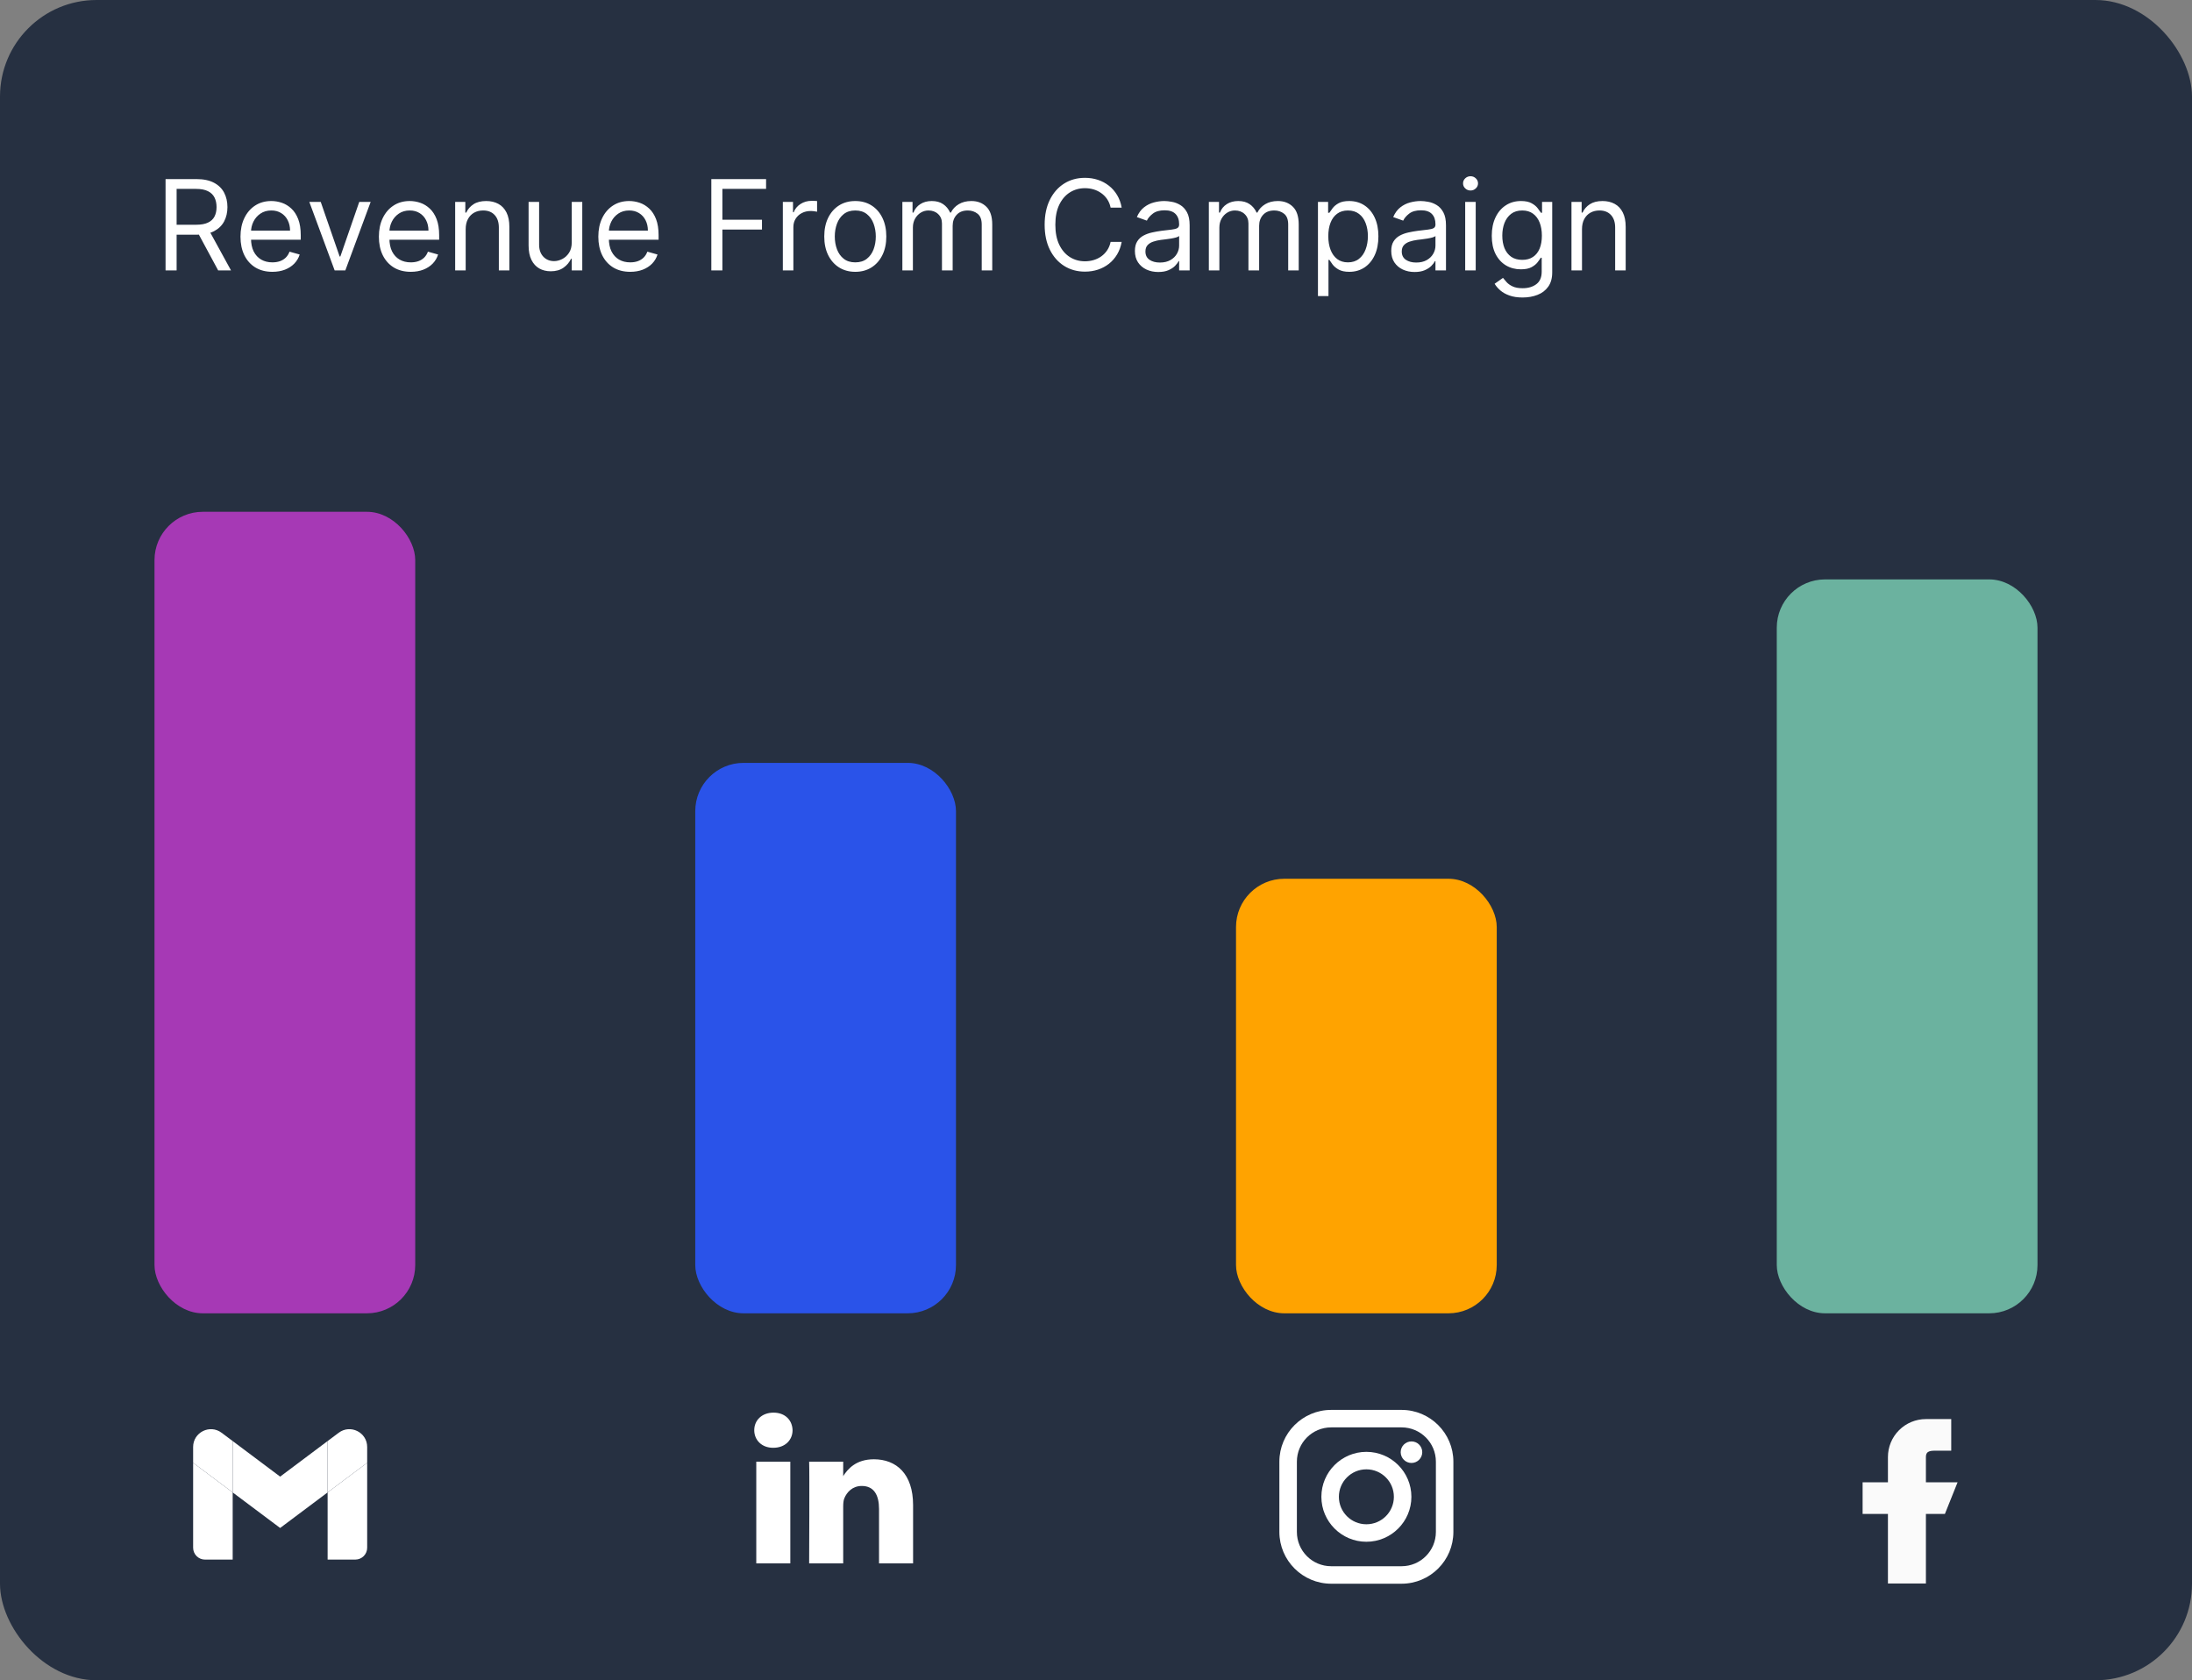 <svg width="227" height="174" viewBox="0 0 227 174" fill="none" xmlns="http://www.w3.org/2000/svg">
<rect x="0" y="0" width="227" height="174" fill="#808080" stroke="none"/>
<rect width="227" height="174" rx="10" fill="#263041"/>
<rect x="16" y="53" width="27" height="83" rx="5" fill="#A639B5"/>
<rect x="128" y="91" width="27" height="45" rx="5" fill="#FFA300"/>
<rect x="184" y="60" width="27" height="76" rx="5" fill="#6BB29F"/>
<rect x="72" y="79" width="27" height="57" rx="5" fill="#2A53E9"/>
<path d="M17.145 28V18.546H20.34C21.078 18.546 21.684 18.672 22.158 18.924C22.632 19.173 22.983 19.517 23.211 19.953C23.439 20.39 23.553 20.887 23.553 21.445C23.553 22.002 23.439 22.496 23.211 22.927C22.983 23.357 22.634 23.696 22.163 23.942C21.692 24.185 21.09 24.307 20.358 24.307H17.773V23.273H20.321C20.826 23.273 21.232 23.199 21.54 23.051C21.851 22.903 22.075 22.694 22.214 22.423C22.355 22.149 22.426 21.823 22.426 21.445C22.426 21.066 22.355 20.735 22.214 20.452C22.072 20.169 21.846 19.95 21.535 19.797C21.224 19.64 20.813 19.561 20.303 19.561H18.29V28H17.145ZM21.595 23.753L23.922 28H22.592L20.303 23.753H21.595ZM28.209 28.148C27.526 28.148 26.937 27.997 26.441 27.695C25.949 27.391 25.569 26.966 25.301 26.421C25.036 25.873 24.904 25.236 24.904 24.51C24.904 23.784 25.036 23.143 25.301 22.59C25.569 22.032 25.941 21.599 26.418 21.288C26.898 20.974 27.459 20.817 28.099 20.817C28.468 20.817 28.833 20.878 29.193 21.001C29.553 21.125 29.881 21.325 30.176 21.602C30.471 21.875 30.707 22.239 30.882 22.691C31.058 23.143 31.145 23.701 31.145 24.362V24.824H25.68V23.882H30.038C30.038 23.482 29.957 23.125 29.797 22.811C29.64 22.497 29.416 22.249 29.123 22.068C28.834 21.886 28.493 21.796 28.099 21.796C27.665 21.796 27.289 21.903 26.972 22.119C26.658 22.331 26.417 22.608 26.247 22.95C26.078 23.291 25.994 23.657 25.994 24.048V24.676C25.994 25.212 26.086 25.666 26.27 26.038C26.458 26.407 26.718 26.689 27.051 26.883C27.383 27.074 27.769 27.169 28.209 27.169C28.496 27.169 28.754 27.129 28.985 27.049C29.219 26.966 29.421 26.843 29.59 26.68C29.759 26.514 29.89 26.307 29.982 26.061L31.035 26.357C30.924 26.713 30.738 27.027 30.476 27.298C30.215 27.566 29.891 27.775 29.507 27.926C29.122 28.074 28.689 28.148 28.209 28.148ZM38.385 20.909L35.763 28H34.655L32.033 20.909H33.215L35.172 26.56H35.246L37.203 20.909H38.385ZM42.542 28.148C41.859 28.148 41.27 27.997 40.774 27.695C40.282 27.391 39.902 26.966 39.634 26.421C39.369 25.873 39.237 25.236 39.237 24.51C39.237 23.784 39.369 23.143 39.634 22.59C39.902 22.032 40.274 21.599 40.751 21.288C41.231 20.974 41.791 20.817 42.432 20.817C42.801 20.817 43.166 20.878 43.526 21.001C43.886 21.125 44.214 21.325 44.509 21.602C44.804 21.875 45.04 22.239 45.215 22.691C45.391 23.143 45.478 23.701 45.478 24.362V24.824H40.013V23.882H44.371C44.371 23.482 44.291 23.125 44.13 22.811C43.974 22.497 43.749 22.249 43.456 22.068C43.167 21.886 42.826 21.796 42.432 21.796C41.998 21.796 41.622 21.903 41.305 22.119C40.991 22.331 40.75 22.608 40.58 22.95C40.411 23.291 40.327 23.657 40.327 24.048V24.676C40.327 25.212 40.419 25.666 40.603 26.038C40.791 26.407 41.051 26.689 41.384 26.883C41.716 27.074 42.102 27.169 42.542 27.169C42.829 27.169 43.087 27.129 43.318 27.049C43.552 26.966 43.754 26.843 43.923 26.68C44.092 26.514 44.223 26.307 44.315 26.061L45.368 26.357C45.257 26.713 45.071 27.027 44.809 27.298C44.547 27.566 44.224 27.775 43.84 27.926C43.455 28.074 43.023 28.148 42.542 28.148ZM48.225 23.734V28H47.136V20.909H48.188V22.017H48.281C48.447 21.657 48.699 21.368 49.038 21.149C49.376 20.928 49.813 20.817 50.349 20.817C50.829 20.817 51.249 20.915 51.609 21.112C51.969 21.306 52.249 21.602 52.449 21.999C52.649 22.392 52.749 22.891 52.749 23.494V28H51.66V23.568C51.66 23.011 51.515 22.577 51.226 22.266C50.937 21.952 50.54 21.796 50.035 21.796C49.687 21.796 49.376 21.871 49.102 22.022C48.832 22.172 48.618 22.392 48.461 22.682C48.304 22.971 48.225 23.322 48.225 23.734ZM59.209 25.101V20.909H60.299V28H59.209V26.8H59.135C58.969 27.16 58.711 27.466 58.36 27.718C58.009 27.968 57.566 28.092 57.03 28.092C56.587 28.092 56.193 27.995 55.848 27.802C55.504 27.605 55.233 27.309 55.036 26.915C54.839 26.518 54.74 26.018 54.74 25.415V20.909H55.83V25.341C55.83 25.858 55.974 26.27 56.264 26.578C56.556 26.886 56.928 27.04 57.381 27.04C57.652 27.04 57.927 26.971 58.207 26.832C58.49 26.694 58.727 26.481 58.918 26.195C59.112 25.909 59.209 25.544 59.209 25.101ZM65.267 28.148C64.584 28.148 63.994 27.997 63.499 27.695C63.007 27.391 62.626 26.966 62.359 26.421C62.094 25.873 61.962 25.236 61.962 24.51C61.962 23.784 62.094 23.143 62.359 22.59C62.626 22.032 62.999 21.599 63.476 21.288C63.956 20.974 64.516 20.817 65.156 20.817C65.526 20.817 65.89 20.878 66.25 21.001C66.61 21.125 66.938 21.325 67.234 21.602C67.529 21.875 67.765 22.239 67.94 22.691C68.115 23.143 68.203 23.701 68.203 24.362V24.824H62.737V23.882H67.095C67.095 23.482 67.015 23.125 66.855 22.811C66.698 22.497 66.474 22.249 66.181 22.068C65.892 21.886 65.55 21.796 65.156 21.796C64.722 21.796 64.347 21.903 64.03 22.119C63.716 22.331 63.474 22.608 63.305 22.95C63.136 23.291 63.051 23.657 63.051 24.048V24.676C63.051 25.212 63.144 25.666 63.328 26.038C63.516 26.407 63.776 26.689 64.108 26.883C64.441 27.074 64.827 27.169 65.267 27.169C65.553 27.169 65.812 27.129 66.043 27.049C66.276 26.966 66.478 26.843 66.647 26.68C66.817 26.514 66.947 26.307 67.04 26.061L68.092 26.357C67.981 26.713 67.795 27.027 67.534 27.298C67.272 27.566 66.949 27.775 66.564 27.926C66.18 28.074 65.747 28.148 65.267 28.148ZM73.664 28V18.546H79.334V19.561H74.809V22.756H78.909V23.771H74.809V28H73.664ZM81.07 28V20.909H82.123V21.98H82.197C82.326 21.629 82.56 21.345 82.898 21.126C83.237 20.908 83.619 20.798 84.043 20.798C84.123 20.798 84.224 20.8 84.344 20.803C84.463 20.806 84.554 20.811 84.616 20.817V21.925C84.579 21.916 84.494 21.902 84.362 21.883C84.233 21.862 84.096 21.851 83.951 21.851C83.606 21.851 83.299 21.923 83.028 22.068C82.76 22.209 82.548 22.406 82.391 22.659C82.237 22.908 82.16 23.193 82.16 23.513V28H81.07ZM88.572 28.148C87.932 28.148 87.37 27.995 86.887 27.691C86.407 27.386 86.032 26.96 85.761 26.412C85.493 25.864 85.359 25.224 85.359 24.491C85.359 23.753 85.493 23.108 85.761 22.557C86.032 22.006 86.407 21.578 86.887 21.274C87.37 20.969 87.932 20.817 88.572 20.817C89.212 20.817 89.772 20.969 90.253 21.274C90.736 21.578 91.111 22.006 91.379 22.557C91.65 23.108 91.785 23.753 91.785 24.491C91.785 25.224 91.65 25.864 91.379 26.412C91.111 26.96 90.736 27.386 90.253 27.691C89.772 27.995 89.212 28.148 88.572 28.148ZM88.572 27.169C89.058 27.169 89.459 27.044 89.772 26.795C90.086 26.546 90.319 26.218 90.469 25.812C90.62 25.405 90.696 24.965 90.696 24.491C90.696 24.017 90.62 23.576 90.469 23.166C90.319 22.757 90.086 22.426 89.772 22.174C89.459 21.922 89.058 21.796 88.572 21.796C88.086 21.796 87.686 21.922 87.372 22.174C87.058 22.426 86.826 22.757 86.675 23.166C86.524 23.576 86.449 24.017 86.449 24.491C86.449 24.965 86.524 25.405 86.675 25.812C86.826 26.218 87.058 26.546 87.372 26.795C87.686 27.044 88.086 27.169 88.572 27.169ZM93.448 28V20.909H94.501V22.017H94.593C94.741 21.639 94.98 21.345 95.309 21.135C95.638 20.923 96.034 20.817 96.495 20.817C96.963 20.817 97.352 20.923 97.663 21.135C97.977 21.345 98.222 21.639 98.397 22.017H98.471C98.653 21.651 98.925 21.36 99.288 21.145C99.651 20.926 100.087 20.817 100.595 20.817C101.229 20.817 101.747 21.015 102.15 21.412C102.554 21.806 102.755 22.42 102.755 23.254V28H101.666V23.254C101.666 22.731 101.523 22.357 101.236 22.133C100.95 21.908 100.613 21.796 100.225 21.796C99.727 21.796 99.341 21.946 99.067 22.248C98.793 22.546 98.656 22.925 98.656 23.384V28H97.548V23.143C97.548 22.74 97.417 22.416 97.155 22.169C96.894 21.92 96.557 21.796 96.144 21.796C95.861 21.796 95.597 21.871 95.35 22.022C95.107 22.172 94.91 22.382 94.759 22.649C94.612 22.914 94.538 23.22 94.538 23.568V28H93.448ZM116.159 21.5H115.014C114.946 21.171 114.828 20.881 114.659 20.632C114.493 20.383 114.289 20.174 114.049 20.004C113.812 19.832 113.549 19.703 113.26 19.616C112.971 19.53 112.669 19.487 112.355 19.487C111.783 19.487 111.264 19.632 110.799 19.921C110.338 20.21 109.97 20.637 109.696 21.2C109.425 21.763 109.29 22.454 109.29 23.273C109.29 24.091 109.425 24.782 109.696 25.346C109.97 25.909 110.338 26.335 110.799 26.624C111.264 26.914 111.783 27.058 112.355 27.058C112.669 27.058 112.971 27.015 113.26 26.929C113.549 26.843 113.812 26.715 114.049 26.546C114.289 26.373 114.493 26.163 114.659 25.913C114.828 25.661 114.946 25.372 115.014 25.046H116.159C116.073 25.529 115.916 25.961 115.688 26.343C115.46 26.724 115.177 27.049 114.839 27.317C114.5 27.581 114.12 27.783 113.699 27.922C113.28 28.06 112.832 28.129 112.355 28.129C111.549 28.129 110.832 27.932 110.204 27.538C109.576 27.144 109.082 26.584 108.722 25.858C108.362 25.132 108.182 24.27 108.182 23.273C108.182 22.276 108.362 21.414 108.722 20.688C109.082 19.961 109.576 19.401 110.204 19.007C110.832 18.613 111.549 18.416 112.355 18.416C112.832 18.416 113.28 18.485 113.699 18.624C114.12 18.762 114.5 18.966 114.839 19.233C115.177 19.498 115.46 19.821 115.688 20.203C115.916 20.581 116.073 21.014 116.159 21.5ZM119.948 28.166C119.499 28.166 119.091 28.082 118.725 27.912C118.358 27.74 118.068 27.492 117.852 27.169C117.637 26.843 117.529 26.449 117.529 25.987C117.529 25.581 117.609 25.252 117.769 24.999C117.929 24.744 118.143 24.544 118.411 24.399C118.679 24.255 118.974 24.147 119.297 24.076C119.623 24.002 119.951 23.944 120.28 23.901C120.711 23.845 121.061 23.804 121.328 23.776C121.599 23.745 121.796 23.694 121.919 23.624C122.045 23.553 122.109 23.43 122.109 23.254V23.217C122.109 22.762 121.984 22.408 121.735 22.155C121.488 21.903 121.114 21.777 120.613 21.777C120.093 21.777 119.685 21.891 119.389 22.119C119.094 22.346 118.886 22.59 118.766 22.848L117.732 22.479C117.917 22.048 118.163 21.712 118.471 21.472C118.782 21.229 119.12 21.06 119.486 20.965C119.856 20.866 120.219 20.817 120.576 20.817C120.804 20.817 121.065 20.845 121.361 20.9C121.659 20.952 121.947 21.061 122.224 21.228C122.504 21.394 122.736 21.645 122.921 21.98C123.106 22.316 123.198 22.765 123.198 23.328V28H122.109V27.04H122.053C121.979 27.194 121.856 27.358 121.684 27.534C121.512 27.709 121.282 27.858 120.996 27.982C120.71 28.105 120.36 28.166 119.948 28.166ZM120.114 27.188C120.545 27.188 120.908 27.103 121.204 26.934C121.502 26.764 121.727 26.546 121.878 26.278C122.032 26.01 122.109 25.729 122.109 25.433V24.436C122.062 24.491 121.961 24.542 121.804 24.588C121.65 24.631 121.472 24.67 121.268 24.704C121.068 24.735 120.873 24.762 120.682 24.787C120.494 24.808 120.342 24.827 120.225 24.842C119.942 24.879 119.677 24.939 119.431 25.022C119.188 25.102 118.991 25.224 118.84 25.387C118.692 25.547 118.619 25.766 118.619 26.043C118.619 26.421 118.759 26.707 119.039 26.901C119.322 27.092 119.68 27.188 120.114 27.188ZM125.187 28V20.909H126.239V22.017H126.331C126.479 21.639 126.718 21.345 127.047 21.135C127.376 20.923 127.772 20.817 128.233 20.817C128.701 20.817 129.091 20.923 129.401 21.135C129.715 21.345 129.96 21.639 130.135 22.017H130.209C130.391 21.651 130.663 21.36 131.026 21.145C131.39 20.926 131.825 20.817 132.333 20.817C132.967 20.817 133.485 21.015 133.889 21.412C134.292 21.806 134.493 22.42 134.493 23.254V28H133.404V23.254C133.404 22.731 133.261 22.357 132.975 22.133C132.688 21.908 132.351 21.796 131.964 21.796C131.465 21.796 131.079 21.946 130.805 22.248C130.531 22.546 130.394 22.925 130.394 23.384V28H129.286V23.143C129.286 22.74 129.155 22.416 128.894 22.169C128.632 21.92 128.295 21.796 127.883 21.796C127.599 21.796 127.335 21.871 127.089 22.022C126.845 22.172 126.648 22.382 126.498 22.649C126.35 22.914 126.276 23.22 126.276 23.568V28H125.187ZM136.485 30.659V20.909H137.538V22.035H137.667C137.747 21.912 137.858 21.755 138 21.565C138.144 21.371 138.35 21.198 138.618 21.048C138.889 20.894 139.255 20.817 139.717 20.817C140.314 20.817 140.84 20.966 141.296 21.265C141.751 21.563 142.107 21.986 142.362 22.534C142.618 23.082 142.745 23.728 142.745 24.473C142.745 25.224 142.618 25.875 142.362 26.426C142.107 26.974 141.753 27.398 141.3 27.7C140.848 27.998 140.326 28.148 139.735 28.148C139.28 28.148 138.915 28.072 138.641 27.922C138.367 27.768 138.157 27.594 138.009 27.4C137.861 27.203 137.747 27.04 137.667 26.91H137.575V30.659H136.485ZM137.556 24.454C137.556 24.99 137.635 25.462 137.792 25.872C137.949 26.278 138.178 26.597 138.48 26.827C138.781 27.055 139.151 27.169 139.588 27.169C140.043 27.169 140.423 27.049 140.728 26.809C141.036 26.566 141.267 26.24 141.42 25.83C141.577 25.418 141.656 24.959 141.656 24.454C141.656 23.956 141.579 23.507 141.425 23.107C141.274 22.703 141.045 22.385 140.737 22.151C140.433 21.914 140.049 21.796 139.588 21.796C139.145 21.796 138.772 21.908 138.471 22.133C138.169 22.354 137.941 22.665 137.787 23.065C137.633 23.462 137.556 23.925 137.556 24.454ZM146.494 28.166C146.045 28.166 145.637 28.082 145.271 27.912C144.904 27.74 144.614 27.492 144.398 27.169C144.183 26.843 144.075 26.449 144.075 25.987C144.075 25.581 144.155 25.252 144.315 24.999C144.475 24.744 144.689 24.544 144.957 24.399C145.224 24.255 145.52 24.147 145.843 24.076C146.169 24.002 146.497 23.944 146.826 23.901C147.257 23.845 147.607 23.804 147.874 23.776C148.145 23.745 148.342 23.694 148.465 23.624C148.591 23.553 148.654 23.43 148.654 23.254V23.217C148.654 22.762 148.53 22.408 148.281 22.155C148.034 21.903 147.66 21.777 147.159 21.777C146.639 21.777 146.231 21.891 145.935 22.119C145.64 22.346 145.432 22.59 145.312 22.848L144.278 22.479C144.463 22.048 144.709 21.712 145.017 21.472C145.328 21.229 145.666 21.06 146.032 20.965C146.402 20.866 146.765 20.817 147.122 20.817C147.35 20.817 147.611 20.845 147.907 20.9C148.205 20.952 148.493 21.061 148.77 21.228C149.05 21.394 149.282 21.645 149.467 21.98C149.652 22.316 149.744 22.765 149.744 23.328V28H148.654V27.04H148.599C148.525 27.194 148.402 27.358 148.23 27.534C148.057 27.709 147.828 27.858 147.542 27.982C147.256 28.105 146.906 28.166 146.494 28.166ZM146.66 27.188C147.091 27.188 147.454 27.103 147.75 26.934C148.048 26.764 148.273 26.546 148.424 26.278C148.578 26.01 148.654 25.729 148.654 25.433V24.436C148.608 24.491 148.507 24.542 148.35 24.588C148.196 24.631 148.017 24.67 147.814 24.704C147.614 24.735 147.419 24.762 147.228 24.787C147.04 24.808 146.888 24.827 146.771 24.842C146.488 24.879 146.223 24.939 145.977 25.022C145.734 25.102 145.537 25.224 145.386 25.387C145.238 25.547 145.164 25.766 145.164 26.043C145.164 26.421 145.304 26.707 145.585 26.901C145.868 27.092 146.226 27.188 146.66 27.188ZM151.733 28V20.909H152.822V28H151.733ZM152.286 19.727C152.074 19.727 151.891 19.655 151.737 19.51C151.586 19.366 151.511 19.192 151.511 18.989C151.511 18.785 151.586 18.612 151.737 18.467C151.891 18.322 152.074 18.25 152.286 18.25C152.499 18.25 152.68 18.322 152.831 18.467C152.985 18.612 153.062 18.785 153.062 18.989C153.062 19.192 152.985 19.366 152.831 19.51C152.68 19.655 152.499 19.727 152.286 19.727ZM157.68 30.807C157.153 30.807 156.701 30.739 156.322 30.604C155.944 30.471 155.628 30.296 155.376 30.077C155.127 29.862 154.928 29.631 154.781 29.385L155.648 28.776C155.747 28.905 155.872 29.053 156.022 29.219C156.173 29.388 156.379 29.534 156.641 29.657C156.906 29.784 157.252 29.847 157.68 29.847C158.252 29.847 158.725 29.708 159.097 29.431C159.469 29.154 159.656 28.72 159.656 28.129V26.689H159.563C159.483 26.818 159.369 26.978 159.222 27.169C159.077 27.357 158.868 27.524 158.594 27.672C158.323 27.817 157.957 27.889 157.495 27.889C156.923 27.889 156.409 27.754 155.953 27.483C155.501 27.212 155.142 26.818 154.877 26.301C154.616 25.784 154.485 25.156 154.485 24.418C154.485 23.691 154.613 23.059 154.868 22.52C155.124 21.979 155.479 21.56 155.935 21.265C156.39 20.966 156.916 20.817 157.513 20.817C157.975 20.817 158.341 20.894 158.612 21.048C158.886 21.198 159.095 21.371 159.24 21.565C159.388 21.755 159.502 21.912 159.582 22.035H159.692V20.909H160.745V28.203C160.745 28.812 160.607 29.308 160.33 29.69C160.056 30.074 159.686 30.356 159.222 30.534C158.76 30.716 158.246 30.807 157.68 30.807ZM157.643 26.91C158.08 26.91 158.449 26.811 158.751 26.61C159.052 26.41 159.282 26.123 159.439 25.747C159.596 25.372 159.674 24.922 159.674 24.399C159.674 23.888 159.597 23.437 159.443 23.047C159.289 22.656 159.062 22.349 158.76 22.128C158.458 21.906 158.086 21.796 157.643 21.796C157.181 21.796 156.796 21.912 156.489 22.146C156.184 22.38 155.955 22.694 155.801 23.088C155.65 23.482 155.575 23.919 155.575 24.399C155.575 24.892 155.652 25.327 155.805 25.706C155.962 26.081 156.193 26.377 156.498 26.592C156.806 26.804 157.187 26.91 157.643 26.91ZM163.829 23.734V28H162.739V20.909H163.792V22.017H163.884C164.05 21.657 164.303 21.368 164.641 21.149C164.98 20.928 165.417 20.817 165.952 20.817C166.433 20.817 166.853 20.915 167.213 21.112C167.573 21.306 167.853 21.602 168.053 21.999C168.253 22.392 168.353 22.891 168.353 23.494V28H167.263V23.568C167.263 23.011 167.119 22.577 166.83 22.266C166.54 21.952 166.143 21.796 165.638 21.796C165.291 21.796 164.98 21.871 164.706 22.022C164.435 22.172 164.221 22.392 164.064 22.682C163.907 22.971 163.829 23.322 163.829 23.734Z" fill="white"/>
<g clip-path="url(#clip0_946_2381)">
<path d="M21.229 161.504H24.096V154.548L20 151.48V160.276C20 160.955 20.551 161.504 21.229 161.504Z" fill="white"/>
<path d="M33.928 161.503H36.795C37.475 161.503 38.024 160.953 38.024 160.276V151.479L33.928 154.548" fill="white"/>
<path d="M33.928 149.229V154.548L38.024 151.48V149.843C38.024 148.325 36.289 147.46 35.075 148.37" fill="white"/>
<path d="M24.096 154.548V149.229L29.011 152.912L33.926 149.229V154.548L29.011 158.23" fill="white"/>
<path d="M20 149.843V151.48L24.096 154.548V149.229L22.949 148.37C21.733 147.46 20 148.325 20 149.843Z" fill="white"/>
</g>
<path d="M94.558 155.855V161.895H91.031V156.26C91.031 154.845 90.522 153.879 89.246 153.879C88.271 153.879 87.693 154.529 87.437 155.159C87.344 155.384 87.32 155.697 87.32 156.013V161.895H83.794C83.794 161.895 83.841 152.351 83.794 151.363H87.32V152.855C87.313 152.867 87.303 152.879 87.297 152.89H87.32V152.855C87.789 152.139 88.625 151.116 90.499 151.116C92.818 151.116 94.558 152.621 94.558 155.855ZM80.105 146.286C78.899 146.286 78.109 147.073 78.109 148.106C78.109 149.117 78.876 149.926 80.058 149.926H80.081C81.311 149.926 82.076 149.117 82.076 148.106C82.053 147.073 81.311 146.286 80.105 146.286ZM78.319 161.895H81.844V151.363H78.319V161.895Z" fill="white"/>
<g clip-path="url(#clip1_946_2381)">
<path d="M145.142 146.002H137.859C134.898 146.002 132.49 148.407 132.49 151.364V158.64C132.49 161.596 134.898 164.002 137.859 164.002H145.142C148.102 164.002 150.51 161.596 150.51 158.64V151.364C150.51 148.407 148.102 146.002 145.142 146.002ZM148.698 158.64C148.698 160.601 147.106 162.191 145.142 162.191H137.859C135.895 162.191 134.303 160.601 134.303 158.64V151.364C134.303 149.403 135.895 147.813 137.859 147.813H145.142C147.106 147.813 148.698 149.403 148.698 151.364V158.64Z" fill="white"/>
<path d="M141.5 150.346C138.931 150.346 136.84 152.435 136.84 155.002C136.84 157.569 138.931 159.657 141.5 159.657C144.07 159.657 146.161 157.569 146.161 155.002C146.161 152.435 144.07 150.346 141.5 150.346ZM141.5 157.847C139.928 157.847 138.653 156.573 138.653 155.002C138.653 153.431 139.928 152.157 141.5 152.157C143.073 152.157 144.348 153.431 144.348 155.002C144.348 156.573 143.073 157.847 141.5 157.847Z" fill="white"/>
<path d="M146.17 151.497C146.786 151.497 147.286 150.998 147.286 150.381C147.286 149.765 146.786 149.266 146.17 149.266C145.553 149.266 145.053 149.765 145.053 150.381C145.053 150.998 145.553 151.497 146.17 151.497Z" fill="white"/>
</g>
<g clip-path="url(#clip2_946_2381)">
<path fill-rule="evenodd" clip-rule="evenodd" d="M202.722 153.502H199.445V150.882C199.445 150.16 200.032 150.228 200.756 150.228H202.067V146.953H199.445C198.401 146.953 197.401 147.367 196.663 148.104C195.925 148.841 195.511 149.84 195.511 150.882V153.502H192.889V156.776H195.511V163.98H199.445V156.776H201.411L202.722 153.502Z" fill="#FAFAFA"/>
</g>
<defs>
<clipPath id="clip0_946_2381">
<rect width="18.022" height="13.502" fill="white" transform="translate(20 148.002)"/>
</clipPath>
<clipPath id="clip1_946_2381">
<rect width="18.02" height="18" fill="white" transform="translate(132.49 146.002)"/>
</clipPath>
<clipPath id="clip2_946_2381">
<rect width="20.979" height="20.955" fill="white" transform="translate(185.021 143.024)"/>
</clipPath>
</defs>
</svg>
